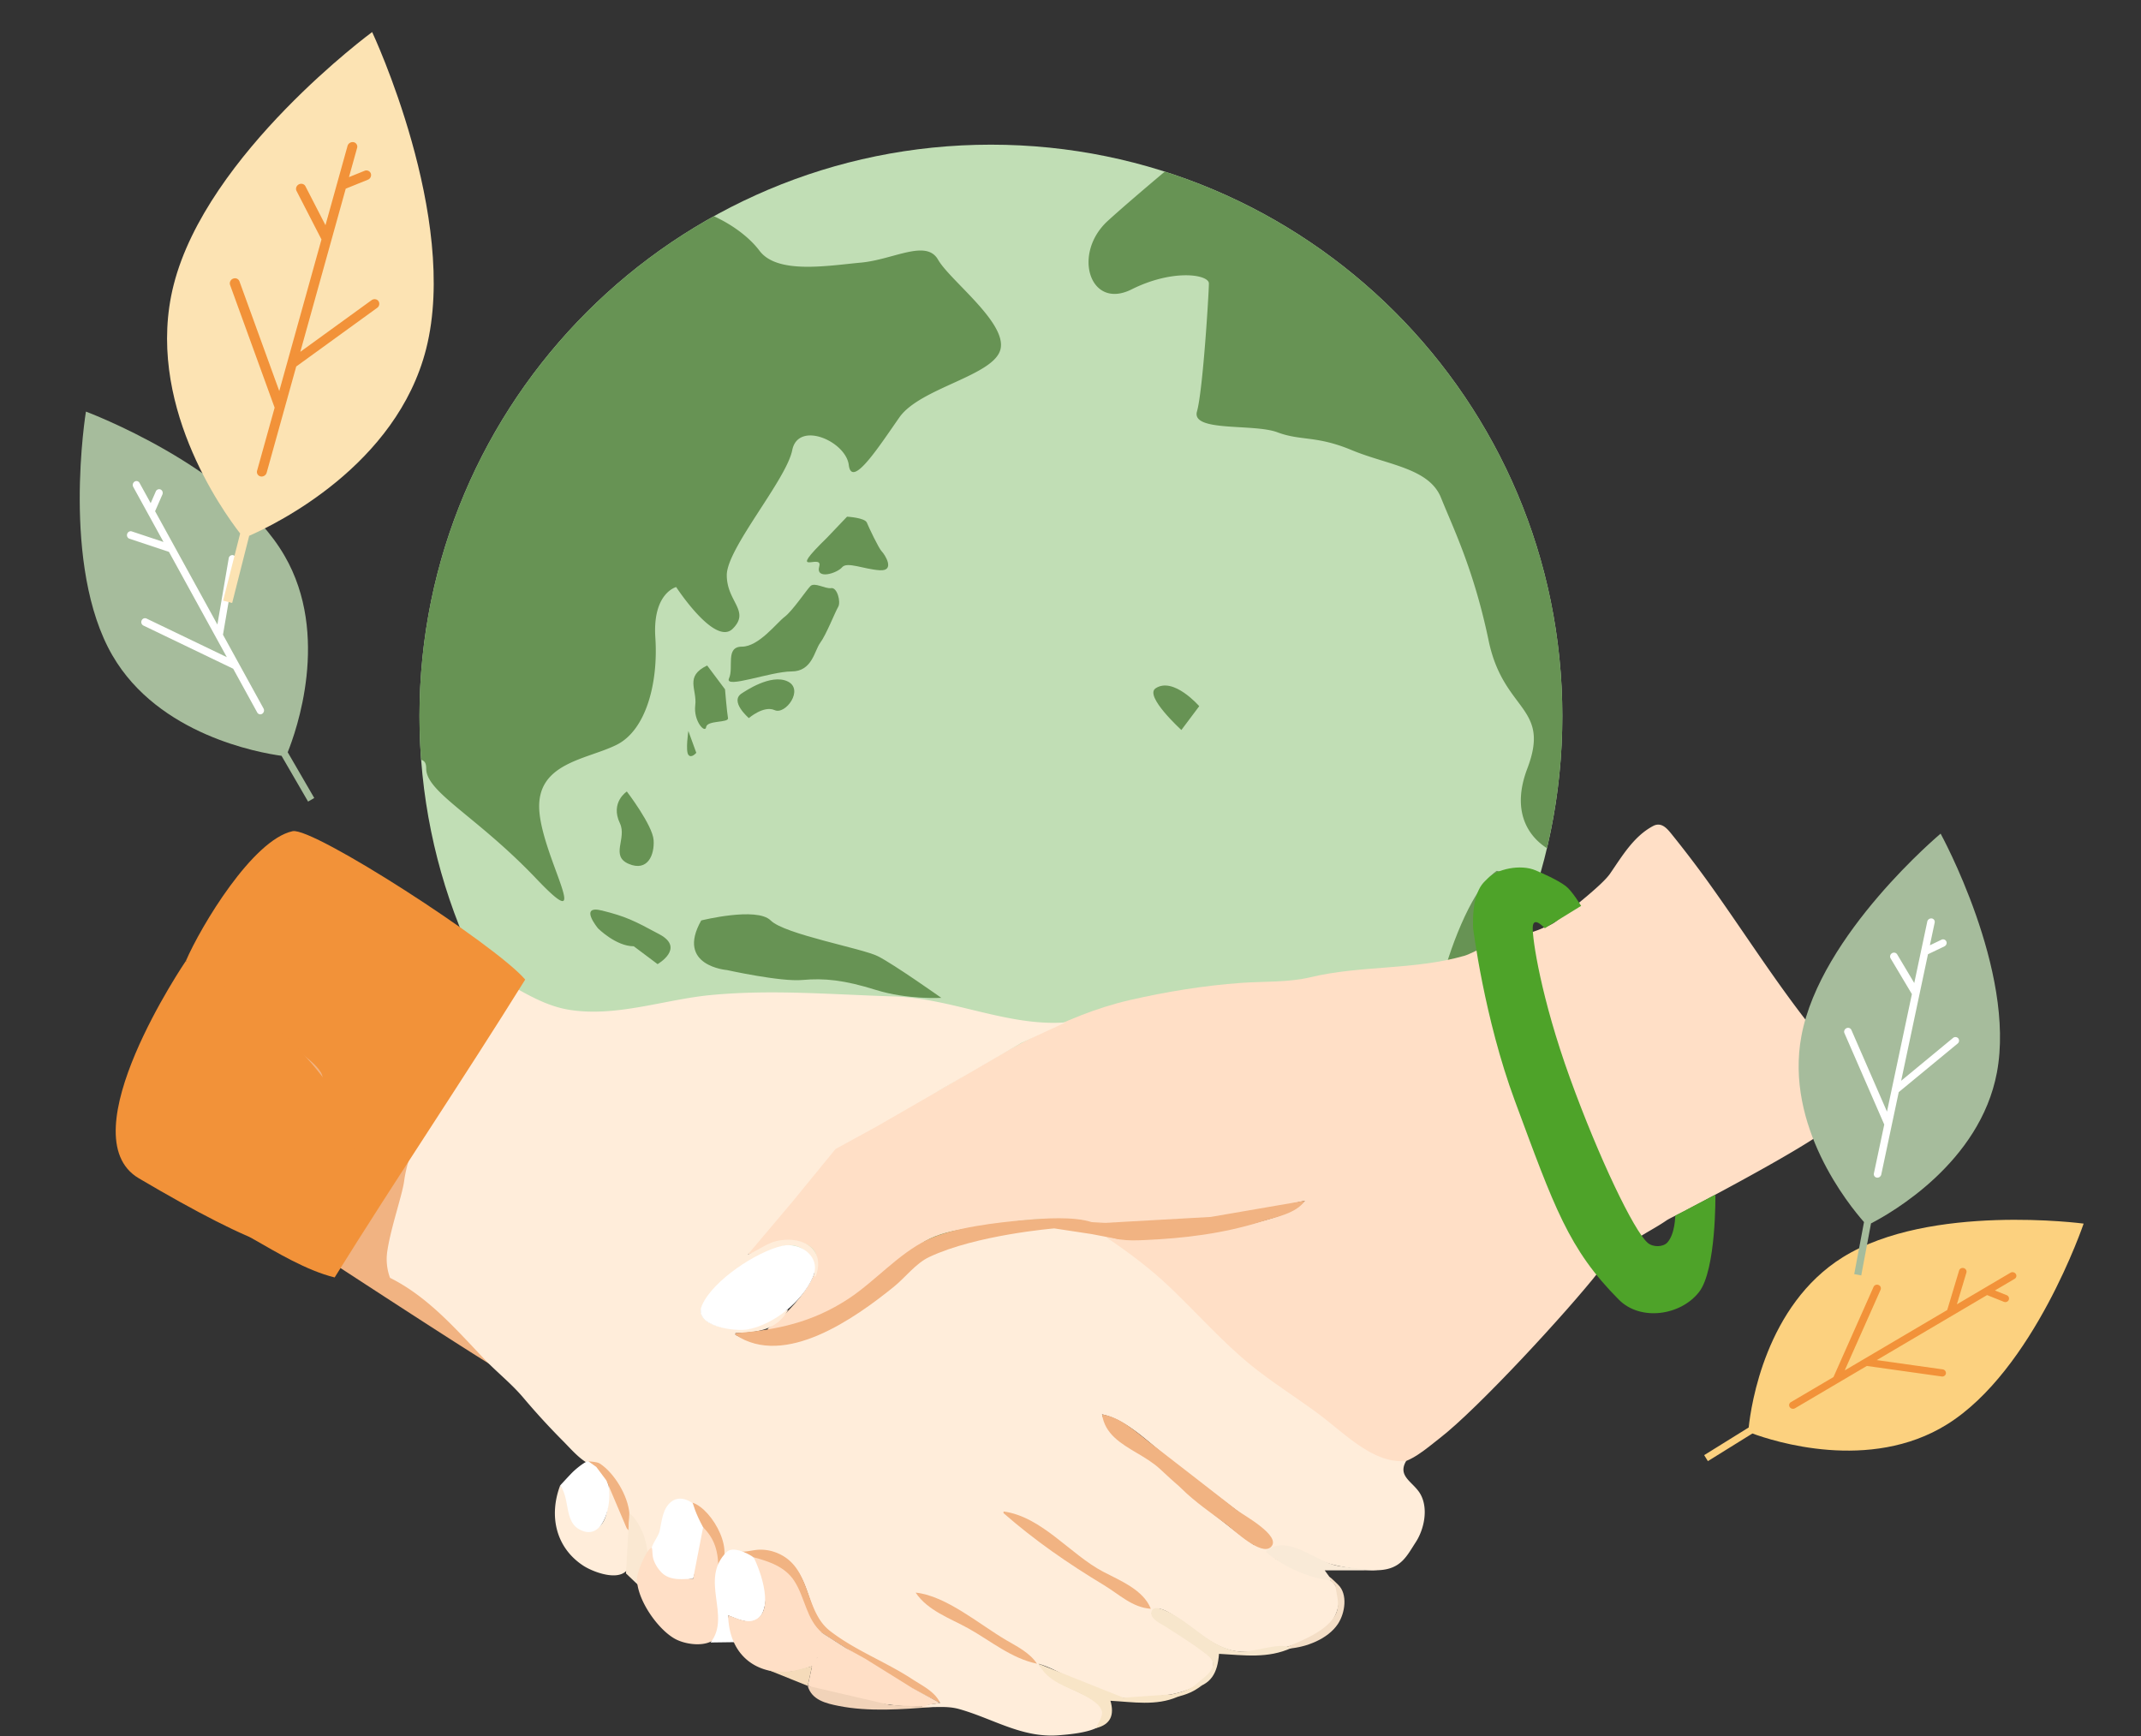 <svg width="148" height="120" fill="none" xmlns="http://www.w3.org/2000/svg"><rect width="100%" height="100%" fill="#333333" stroke="none"/><path d="M107.998 49.5c0 21.815-17.684 39.5-39.5 39.5s-39.5-17.685-39.5-39.5S46.683 10 68.498 10s39.5 17.685 39.5 39.5z" fill="#C1DEB5"/><path d="M29.462 53.127c0 1.646 3.498 3.291 7.611 7.612 4.115 4.32.412-1.44.206-4.732-.206-3.291 3.292-3.497 5.35-4.525 2.056-1.029 2.88-4.32 2.673-7.406-.205-3.086 1.44-3.497 1.44-3.497s2.675 4.114 3.91 2.88c1.234-1.235-.412-1.852-.412-3.703 0-1.852 4.114-6.583 4.525-8.64.412-2.057 3.704-.618 3.909 1.028.206 1.646 2.057-1.234 3.497-3.292 1.44-2.057 6.583-2.88 6.994-4.73.412-1.853-3.497-4.732-4.32-6.172-.823-1.44-3.085 0-5.348.205-2.263.206-5.76.823-6.995-.822-.627-.836-1.733-1.735-3.153-2.386-12.136 6.74-20.351 19.686-20.351 34.553 0 1.014.039 2.019.113 3.014.196.082.351.161.351.613zm51.055-41.263c-1.53 1.289-3.033 2.574-3.946 3.41-2.468 2.263-1.233 6.172 1.646 4.732 2.88-1.44 5.35-1.029 5.35-.412s-.413 7.406-.824 8.846c-.411 1.44 3.909.823 5.554 1.44 1.646.617 2.675.206 5.143 1.234 2.469 1.029 5.35 1.235 6.172 3.292.823 2.057 2.263 4.937 3.292 9.875 1.028 4.937 4.32 4.525 2.674 8.845-1.086 2.85-.024 4.624 1.357 5.503a39.579 39.579 0 001.063-9.13c0-17.624-11.544-32.55-27.481-37.636z" fill="#679354"/><path d="M56.633 39.144c-.274.96 1.235.48 1.577.069.343-.412 1.51.137 2.606.205 1.097.069.343-1.097.137-1.303-.206-.205-.891-1.646-1.029-1.988-.137-.344-1.37-.412-1.37-.412l-1.373 1.44c-2.948 2.88-.273 1.029-.548 1.989zm-1.918 7.269c1.44 0 1.577-1.44 1.989-1.988.41-.55 1.028-2.126 1.234-2.47.206-.342-.068-1.37-.48-1.302-.411.068-1.145-.432-1.44-.137-.274.274-1.234 1.714-1.783 2.125-.548.412-1.783 2.058-2.949 2.058s-.548 1.44-.892 2.194c-.342.754 2.881-.48 4.32-.48zm-.275.686c-1.165-.549-2.97.71-3.154.823-.892.549.48 1.715.48 1.715s1.028-.892 1.783-.55c.754.344 2.057-1.44.892-1.988zm-6.379 1.646c-.137 1.097.686 1.989.754 1.509.069-.48 1.577-.275 1.509-.618-.069-.343-.206-1.988-.206-1.988l-1.234-1.646c-1.578.754-.686 1.646-.823 2.743zm.071 3.291l-.548-1.508s-.206 1.372 0 1.646c.205.274.548-.138.548-.138zm-4.664 7.681c1.302.549 1.783-.617 1.714-1.646-.069-1.029-1.851-3.36-1.851-3.36s-1.166.754-.48 2.194c.502 1.055-.686 2.263.617 2.812zm12.001 8.023c1.509-.137 2.88 0 5.074.686 2.195.686 4.527.549 4.527.549s-3.292-2.332-4.39-2.88c-1.097-.549-6.446-1.509-7.405-2.47-.96-.96-4.801 0-4.801 0-1.783 3.155 1.783 3.43 1.783 3.43s3.703.823 5.212.685zm-9.875-3.153c-1.783-.96-2.332-1.235-3.977-1.646-1.646-.412-.275 1.234-.275 1.234s1.235 1.235 2.469 1.235l1.645 1.234s1.921-1.097.138-2.057zm21.943 11.109c-.96-1.92-2.332-2.606-3.154-2.194-.823.411-1.783 2.88-2.88 2.468-1.098-.411-3.018-.274-5.898-1.92s-2.057.823-3.84 2.332c-1.783 1.508-.96 4.526-.96 4.526-.138 2.057 2.331 3.977 2.331 3.977s3.429-2.332 5.075-2.606c1.646-.274 2.331 1.92 6.172 3.84 3.84 1.92 5.486-1.234 6.034-1.508.55-.275.55-2.88.138-4.389-.412-1.509-2.058-2.606-3.018-4.526zM101.003 63.9c-1.371 3.155-1.509 5.35-3.155 8.092-1.645 2.743-4.114 4.526-4.8 5.623-.686 1.098-3.84 2.88-4.389 4.526-.142.427-.339 1-.427 1.582 8.654-5.001 15.232-13.19 18.134-22.962l-2.894-.564s-1.097.549-2.469 3.703zM74.122 76.52s-.96 3.291-.412 4.663c.55 1.371 2.058 1.509 2.195-.274s3.566-4.39-1.783-4.39zm5.76-28.94c-.8.532 1.783 2.88 1.783 2.88l1.234-1.646s-1.783-2.058-3.017-1.235z" fill="#679354"/><g clip-path="url(#clip0_2017_920)"><path fill-rule="evenodd" clip-rule="evenodd" d="M7.776 45.314C4.186 39.128 5.94 28.451 5.94 28.451s10.139 3.777 13.73 9.964c3.184 5.489.797 12.149.218 13.582l1.836 3.164-.427.248-1.836-3.165c-1.532-.209-8.499-1.44-11.684-6.93z" fill="#A6BC9C"/><path d="M9.303 33.29a.241.241 0 01.342.09l.771 1.401.353-.808a.251.251 0 01.334-.137c.126.058.18.214.122.349l-.504 1.152 4.306 7.833.783-4.577a.26.26 0 01.292-.221.258.258 0 01.202.302l-.89 5.2 2.804 5.1a.278.278 0 01-.094.365.245.245 0 01-.185.032.243.243 0 01-.157-.12l-1.663-3.026-6.21-2.987a.266.266 0 01-.117-.35.251.251 0 01.335-.133l5.553 2.671-4.001-7.278-2.73-.91c-.132-.043-.203-.192-.158-.332.045-.14.19-.217.32-.173l2.191.73-2.092-3.807a.278.278 0 01.093-.364v-.001z" fill="#fff"/></g><g clip-path="url(#clip1_2017_920)"><path fill-rule="evenodd" clip-rule="evenodd" d="M12.005 19.689c2.303-9.08 13.72-17.473 13.72-17.473s6.036 12.82 3.733 21.9c-2.043 8.056-10.377 12.107-12.232 12.919l-1.177 4.644-.626-.16 1.178-4.643c-1.244-1.6-6.639-9.132-4.596-17.187z" fill="#FCE3B3"/><path d="M24.445 9.827c.181.04.29.217.24.397l-.562 2.019 1.071-.434a.329.329 0 01.438.177.347.347 0 01-.206.438l-1.526.618-3.14 11.277 4.923-3.568c.157-.113.37-.086.477.06a.338.338 0 01-.088.468l-5.595 4.055-2.044 7.342a.365.365 0 01-.421.256.32.32 0 01-.203-.14.32.32 0 01-.037-.257l1.213-4.355-3.08-8.483a.348.348 0 01.211-.436.33.33 0 01.436.184l2.753 7.584 2.918-10.478-1.724-3.352c-.083-.16-.013-.365.157-.454.17-.09.377-.03.458.13l1.384 2.69 1.526-5.48a.365.365 0 01.42-.256l.001-.002z" fill="#F29239"/></g><path d="M125.48 78.641c.646-.421 2.36-1.434 2.5-2.259.231-1.347-1.855-4.236-2.597-5.165-2.66-3.328-4.956-7.002-7.457-10.462a77.644 77.644 0 00-2.375-3.1c-.339-.423-.724-.854-1.283-.556-1.341.713-2.144 2.094-2.972 3.293-.518.75-2.443 2.246-3.689 3.26-.365.298-.774.407-.957.496-.44.216-1.358.46-1.413.533-.126.17.045 1.183-.006 1.315-.146.373.355.14.281.42-.238.904.008.775.136 1.947.058.534.36.876.447 1.417.087.54.114 1.535.341 2.06.034.078.129.556.099.633-.645 1.638 1.67 2.222 1.997 4.038.107.593.447 1.208.559 1.783.13.674.107.96.225 1.61.135.743.341 1.541.355 2.356.006.396 1.204.682 1.18 1.119-.043.814-.025 2.857.699 3.417.329.255 1.621-1.18 1.66-1.208.481-.339 1.325-.769 1.977-1.22.263-.182 1.236-.617 1.407-.73.122-.08 6.102-3.182 8.886-4.997z" fill="#FFDFC6"/><path d="M34.644 94.441s4.939-20.593 4.892-21.21c-.006-.077 2.076.17-.436-.731-2.8-1.003-8.56-6.52-8.806-6.759-.989-.963-2.299-2.61-3.604-3.088-.52-.19-.8.432-1.05.792-.717 1.03-1.451 2.049-2.167 3.08-1.37 1.971-2.47 4.102-3.816 6.074-1.043 1.529-2.32 2.882-3.413 4.383a45.5 45.5 0 00-1.863 2.754c-.222.356-.656.865-.632 1.315.04.742 1.942 1.652 2.494 2.031 2.194 1.506 4.53 2.784 6.763 4.225.753.486 7.84 5.123 10.84 6.98.036.022.073 0 .107.021.482.299.659.212.873.343.14.086-.182-.21-.182-.21z" fill="#F1B382"/><path d="M51.697 86.716c1.192-.293 1.943-1.166 3.272-.944 3.707.62-.36 5.062-1.886 6.046l-.006.114c4.107.225 7.234-3.66 10.539-5.934 1.715-1.18 4.189-1.09 6.187-1.489 1.347-.269 2.812-.303 4.231-.225.494.027 1.414.069 1.31.415l9.103-.415L90.202 83c-.898.93-2.444 1.25-3.64 1.59-3.222.915-7.138.762-10.47.58 1.033.994 2.971 2.255 4.045 3.22 2.029 1.824 3.826 3.941 5.905 5.7 1.528 1.293 3.296 2.395 4.91 3.58.873.64 1.711 1.414 2.594 2.038.37.26.655.44 1.031.69.46.304 1.156.799 1.734.788 1.168-.023 2.325-1.089 3.205-1.768 2.669-2.058 8.938-8.875 11.019-11.54.06-.077-.526-.47-.503-.871.255-4.282-4.749-21.09-5.393-21.93-.464-.605-2.714.79-3.406.989-3.506 1.003-7.14.646-10.647 1.484-1.527.365-3.216.28-4.777.39-2.577.183-5.216.615-7.725 1.192-4.59 1.057-8.709 3.633-12.762 5.986-2.473 1.436-5.572 2.588-7.79 4.392-1.302 1.06-1.96 2.569-3.055 3.817-.967 1.104-2.1 2.053-2.78 3.389z" fill="#FFDFC6"/><path d="M31.937 66.44c-.106 1.94-.923 3.447-1.353 5.294-.418 1.796-1.064 3.438-1.372 5.229-.059.34-.152.664-.24.977-.35 1.255-.853 2.35-1.038 3.716-.129.96-.922 3.21-1.162 4.837a3.697 3.697 0 00.19 1.837c2.59 1.288 4.523 3.51 6.486 5.58.883.932 1.872 1.696 2.718 2.693a49.467 49.467 0 002.725 2.976c.64.641 1.296 1.449 2.125 1.745l-.167.315c1.662.455 2.689 2.27 2.599 3.931l-.11-.006-1.173-2.92-.11-.006c-.044.786.05 1.779-.32 2.494-.43.826-1.447.914-2.025.218-.666-.801-.19-1.938-.989-2.667-.782 2.071-.32 4.273 1.585 5.532.644.427 2.32 1.07 2.992.367.71-.742.292-2.713.325-3.666.076.076.092.169.144.257.234.392.291.606.39.866.161.427.334.541.193 1.294l.11.006.657-.078c.43-.77.976-3.74 2.147-3.479.24.053.515.054.81.442l.11.006.24.38c1.34.629.822 2.182 1.666 3.15.26.297 1.005-.505 1.363-.38.207-.145.516.266.745.224.98-.176 2.004-.002 2.647.667 1.171 1.216 1.05 3.288 2.316 4.376 1.414 1.215 3.25 2.202 5.009 3.179 1.032.575 2.187.951 2.815 1.892l-1.23.161-.006.114c.865.047 1.698-.096 2.546.141 2.343.655 4.351 2.017 6.894 1.813.555-.045 2.097-.155 2.813-.621.377-.246.349-.543.206-1.088-.156-.596-1.034-.988-1.525-1.222-1.138-.54-2.124-.937-2.888-2.01 1.537.456 2.804 1.518 4.33 2.011.524.169 1.028.32 1.54.362 1.023.084 2.048-.094 3.117-.232.996-.129 2.955-.767 3.088-2.056.05-.475-.38-.736-.702-.984-.853-.659-1.772-1.208-2.677-1.788-.218-.139-1.195-.645-.759-1.018.43-.368 1.322.328 1.673.55 1.423.903 2.64 2.249 4.424 2.323 1.927.081 4.174-.376 5.744-1.57.835-.636 1.386-2.207.63-3.151-.54-.674-2.568-.925-3.377-1.349-1.902-.998-3.782-2.503-5.45-3.871-.69-.567-1.505-1.082-2.008-1.84l-1.047-1.331c-1.29-.266-3.786-1.989-4.14-3.294 1.742.367 3.329 2.047 4.715 3.114 1.981 1.526 3.945 3.07 5.968 4.533.492.356-.71 2.151-.188 2.422.644.334 3.063-.7 3.74-.378.552.263.956.487 1.593.658 1.045.282 2.53.465 3.344.417 1.505-.089 1.897-.988 2.508-1.924.584-.893.881-2.3.349-3.293-.473-.881-1.658-1.235-1-2.34-2.215.266-4.29-1.92-6.04-3.223-1.645-1.224-3.453-2.335-5.018-3.658-1.851-1.568-3.511-3.428-5.27-5.105-1.29-1.23-2.689-2.29-4.15-3.289-.426-.29-.772-.87-1.283-.981a3.045 3.045 0 00-.754-.057c-.75.026-2.215.01-2.9.09-2.61.298-5.783.78-8.017 2.328-3.766 2.612-7.98 7.635-12.94 5.184l.006-.114c1.431-.037 2.88-.191 3.642-1.628-.896.294-1.595.99-2.512 1.267-.812.246-4.158-.036-3.385-1.586.873-1.75 3.602-3.396 5.357-4.012 1.428-.5 2.403.631 2.331 2.03l.111.006c.705-1.91-.906-2.816-2.64-2.457-.759.157-1.34.67-2.05.943l3.04-3.599 3.021-3.693 2.861-1.565 5.732-3.302 4.243-2.464 3.075-1.423c-3.973.308-7.894-1.675-11.892-1.793-4.253-.126-8.405-.5-12.65-.093-3.24.311-6.554 1.553-9.825 1.01-2.644-.438-4.86-2.56-7.366-3.354z" fill="#FFEDDA"/><path d="M118.58 82.578l-2.776 1.451s-.005 1.274-.551 1.863c-.288.31-.985.342-1.361.011-.95-.835-3.362-5.847-5.365-11.383-2.003-5.535-2.612-9.648-2.574-10.433.039-.82.834.077.834.077l2.511-1.547s-.63-1.043-1.057-1.365c-.606-.457-1.631-.89-2.066-1.08-1.079-.47-2.699-.084-3.309.525-.298.297-.582.486-.841 1.344-.259.858-.196 2.087-.196 2.087s.757 6.21 2.889 11.965c2.724 7.352 3.706 10.247 7.192 13.749 1.485 1.491 4.252 1.108 5.536-.528 1.2-1.529 1.134-6.736 1.134-6.736z" fill="#4EA329"/><path d="M75.459 84.582c.135.271.422.365.618.529.803.668 1.927.654 2.983.609 2.796-.12 5.48-.443 8.175-1.291.932-.294 2.395-.552 2.965-1.431l-6.5 1.12-8.241.464z" fill="#F1B382"/><path d="M50.842 92.152l-.006.114c3.412 2.303 8.259-1.143 10.95-3.317.802-.648 1.51-1.616 2.444-2.058 3.256-1.538 8.647-1.979 8.647-1.979l2.582.391s1.973.38 1.987.376c-.152-.086-1.51-1.037-1.51-1.093.001-.023.741.018.633-.031-.083-.038-1.06-.063-1.11-.08-1.255-.398-3.24-.262-4.54-.148-1.976.174-5.027.51-6.846 1.39-1.967.95-3.595 2.863-5.441 4.071-2.469 1.615-4.916 2.149-7.79 2.364z" fill="#F1B382"/><path d="M54.06 86.118c-1.768.413-4.745 2.362-5.525 4.084-.683 1.509 2.345 1.862 3.212 1.684 1.767-.364 3.663-1.882 4.43-3.565.66-1.444-.86-2.497-2.116-2.203z" fill="#fff"/><path d="M86.373 94.099c.954.51 2.028-1.432 2.234-2.277-.98.284-1.84 1.337-2.234 2.277z" fill="#FFDFC6"/><path d="M40.532 101.048c-.076.016-.487.282-.902.668-.181.169-.91.967-.91.967.672.87.296 2.425 1.28 3.004.762.448 1.323.151 1.676-.463.506-.876.586-2.373.21-3.048-.163-.292-.368-.594-.643-.805a4.011 4.011 0 00-.318-.212c-.096-.059-.186-.112-.252-.155" fill="#fff"/><path d="M76.182 97.768c.094.674.415 1.175.853 1.591.881.836 2.233 1.325 3.152 2.183 1.375 1.284 1.07.943 1.496 1.364.932.919 2.036 1.671 3.075 2.454.55.416 2.423 2.214 3.093 1.578.794-.755-1.906-2.207-2.373-2.568-1.99-1.54-3.969-3.095-5.963-4.63-.99-.762-2.068-1.787-3.333-1.972zm-35.514 3.236l.553.396.694.928 1.4 3.293.12.16.03-.128c.05-.105-.017-.265.008-.383.043-.196.053-.408.037-.63-.094-1.256-1.052-2.821-2.032-3.466-.213-.14-.604-.13-.81-.17zm28.706 3.473l-.007.113c2.192 1.915 4.461 3.482 6.944 4.98 1.062.642 1.964 1.552 3.24 1.633-.512-1.315-2.152-1.959-3.3-2.564-2.287-1.204-4.212-3.791-6.877-4.162z" fill="#F1B382"/><path d="M47.914 109.128c.202-.762.57-1.449.668-2.249.075-.609.214-1.47.002-2.054-.293-.811-1.43-1.669-2.224-.988-.562.48-.607 1.291-.755 1.965-.093.422-.54.914-.593 1.339-.138 1.129.531 1.815 1.255 2.063.48.164 1.075-.034 1.647-.076z" fill="#fff"/><path d="M47.877 103.871l.069.205c.494 1.613 1.649 2.658 1.555 4.454 1.505-1.036-.234-4.202-1.624-4.659z" fill="#F1B382"/><path d="M87.543 107.188l-.006.114c1.215 1.016 2.985 1.806 4.555 1.963l-.516-.714 3.528-.005.109-.005s-1.835-.143-2.731-.304c-1.543-.277-3.436-2.219-4.939-1.049z" fill="#F9EAD7"/><path d="M43.505 104.598l-.233 4.162.868.827-.03-.096c.034-.62.517-1.287.631-1.891.101-.532-.257-1.52-.257-1.52s-.4-1.063-.979-1.482z" fill="#FAE8D2"/><path d="M48.603 105.57l-.688 3.557c-.794.02-1.658.174-2.26-.512a2.383 2.383 0 01-.459-.758c-.126-.319-.076-.748-.14-.864-.017-.031.008-.008-.04.007-.313.098-.983 1.641-.983 2.142.002 1.444 1.452 3.511 2.654 4.155.944.505 3.027.684 3.146-.871.07-.912-.234-1.946-.206-2.863.045-1.461.178-2.805-1.024-3.993z" fill="#FFDFC6"/><path d="M51.287 107.253l3.28 1.687 1.746 3.607 2.324 1.481 4.189 2.569 2.158 1.12c-.333-.776-1.238-1.198-1.908-1.638-1.836-1.206-3.956-1.99-5.7-3.343-1.796-1.393-1.257-4.345-3.593-5.362a2.991 2.991 0 00-1.329-.252c-.394.019-.795.144-1.167.131z" fill="#F1B382"/><path d="M49.115 113.535l1.667-.023-.454-1.853c.558.218 1.373.632 1.965.316.996-.533.71-3.347.09-4.056-.064-.073-.128-.156-.245-.241-.524-.379-1.503-.79-1.894-.41-1.94 1.885.333 4.452-1.129 6.267z" fill="#fff"/><path d="M91.953 109.196c.004.084.349.356.36.44.067.526.258 1.062.14 1.591-.295 1.336-2.361 2.145-3.465 2.602l.146.122c1.167-.097 2.653-.651 3.349-1.694.503-.755.694-2.068.021-2.713-.047-.045-.466-.467-.61-.554-.035-.021.073.214.06.206z" fill="#F4DEC6"/><path d="M52.091 107.643c.48.913 1.533 3.852-.006 4.37-.562.188-1.224-.198-1.755-.354.084 2.749 1.894 4.004 4.004 3.92.586-.023 1.197-.184 1.798-.403l-.296 1.355c.319.024.443.47.752.518 2.121.333 4.847.941 7.037.921.486-.004.298-.101.8-.169l.56-.084-1.94-1.046-3.221-2.006-1.333-.739-.336-.212-1.688.905c.01-.185.722.854.731.675.023-.453.617-1.31 1.126-1.472l-1.477-.944c-1.111-.922-1.183-2.426-1.938-3.594-.64-.991-1.75-1.353-2.818-1.641z" fill="#FFDFC6"/><path d="M63.295 110.086c.829 1.249 2.394 1.779 3.639 2.472 1.563.869 2.962 2.071 4.75 2.443-.51-.764-1.362-1.181-2.13-1.63-1.814-1.06-4.154-3.07-6.26-3.285z" fill="#F1B382"/><path d="M82.358 116.727c1.354-.253 1.807-1.063 1.908-2.408 1.747.095 3.373.343 5.018-.411-1.037-.449-2.633.416-3.787.23-1.62-.262-2.753-1.512-4.09-2.349-.277-.173-1.685-1.079-1.816-.347-.088.49.692.806 1.003 1.01.866.57 1.746 1.092 2.57 1.73.28.217.727.484.68.908-.076.671-1.097 1.152-1.486 1.637z" fill="#F7E6CC"/><path d="M71.795 115.006c.627 1.264 1.958 1.561 3.101 2.162.406.214 1.215.65 1.282 1.173.045.352-.295.783-.408 1.11 1.022-.252 1.269-.922.992-1.888 1.574.087 3.156.369 4.636-.27.054-.023.151-.037.205-.063.01-.005.34-.081.727-.26.387-.179.68-.426.742-.45.025-.01-.541.043-.541.043s-.466.26-.828.373c-.363.112-.72.182-.72.182l-3.322.233-5.866-2.345z" fill="#F8E5C7"/><path d="M53.088 115.428l2.747 1.103.296-1.355c-1.402.333-1.603.525-3.043.252z" fill="#F5DBBA"/><path d="M55.834 116.531c.274.986 1.27 1.215 2.144 1.389 2.072.414 4.375.235 6.472.078l-2.915-.145-5.701-1.322z" fill="#F1D3B9"/><path d="M36.306 67.71c-2.1-2.444-14.672-10.56-16.078-10.256-2.77.598-6.34 6.569-7.377 8.963.331.081-.452 1.299-.323 1.42.693.647-.081.634.196.892.798.74 1.9.195 6.607 3.08.42.257 3.314 2.035 2.927 2.83-3.889 7.993-3.178 7.285-6.638 10.091.97.238 1.103.47 1.89.918 1.581.9 3.677 2.175 5.624 2.653 4.305-6.918 8.868-13.674 13.172-20.591z" fill="#F29239"/><path d="M21 86.096c-.446.321-1.048.358-2.208-.008-1.996-.63-5.232-2.299-9.196-4.64-4.975-2.937 3.255-15.03 3.255-15.03S32.5 77.846 21 86.096z" fill="#F29239"/><g clip-path="url(#clip2_2017_920)"><path fill-rule="evenodd" clip-rule="evenodd" d="M127.395 86.9c6.018-3.738 16.64-2.32 16.64-2.32s-3.439 10.15-9.457 13.888c-5.339 3.315-12.004 1.15-13.44.619l-3.078 1.911-.257-.414 3.078-1.912c.161-1.524 1.175-8.457 6.514-11.773z" fill="#FCD17F"/><path d="M139.344 88.055a.239.239 0 01-.078.342l-1.365.805.812.325a.25.25 0 01.145.327c-.053.126-.206.185-.342.13l-1.155-.464-7.627 4.495 4.554.64a.26.26 0 01.228.282.256.256 0 01-.294.21l-5.175-.728-4.966 2.927a.275.275 0 01-.363-.082.239.239 0 01.078-.342l2.946-1.735 2.773-6.237a.263.263 0 01.343-.126.248.248 0 01.141.328l-2.48 5.576 7.087-4.177.82-2.73c.039-.131.184-.205.324-.165.139.04.22.182.181.311l-.658 2.192 3.707-2.185a.275.275 0 01.363.082l.001-.001z" fill="#F29239"/></g><g clip-path="url(#clip3_2017_920)"><path fill-rule="evenodd" clip-rule="evenodd" d="M124.528 71.596c1.321-7.03 9.62-13.972 9.62-13.972s5.213 9.482 3.892 16.512c-1.172 6.237-7.328 9.722-8.703 10.43l-.675 3.595-.485-.091.676-3.596c-1.025-1.159-5.496-6.64-4.325-12.878z" fill="#A6BC9C"/><path d="M133.535 63.485c.14.022.231.151.202.291l-.332 1.566.796-.382a.25.25 0 01.342.114c.058.126-.003.28-.136.343l-1.133.544-1.853 8.745 3.58-2.956a.262.262 0 01.366.023.258.258 0 01-.044.362l-4.07 3.357-1.207 5.694a.277.277 0 01-.308.215.245.245 0 01-.162-.097.247.247 0 01-.04-.195l.716-3.377-2.752-6.317c-.056-.127.007-.28.139-.342a.251.251 0 01.341.12l2.461 5.647 1.722-8.124-1.474-2.472a.262.262 0 01.098-.354.257.257 0 01.356.077l1.183 1.984.9-4.25a.28.28 0 01.309-.214v-.002z" fill="#fff"/></g><defs><clipPath id="clip0_2017_920"><path fill="#fff" transform="rotate(-120.087 24.702 24.886)" d="M0 0h31.025v13.748H0z"/></clipPath><clipPath id="clip1_2017_920"><path fill="#fff" transform="rotate(-75.73 28.822 15.188)" d="M0 0h40.632v18.005H0z"/></clipPath><clipPath id="clip2_2017_920"><path fill="#fff" transform="rotate(-31.803 223.894 -153.173)" d="M0 0h30.729v13.617H0z"/></clipPath><clipPath id="clip3_2017_920"><path fill="#fff" transform="rotate(-79.323 113.199 -29.947)" d="M0 0h31.025v13.748H0z"/></clipPath></defs></svg>